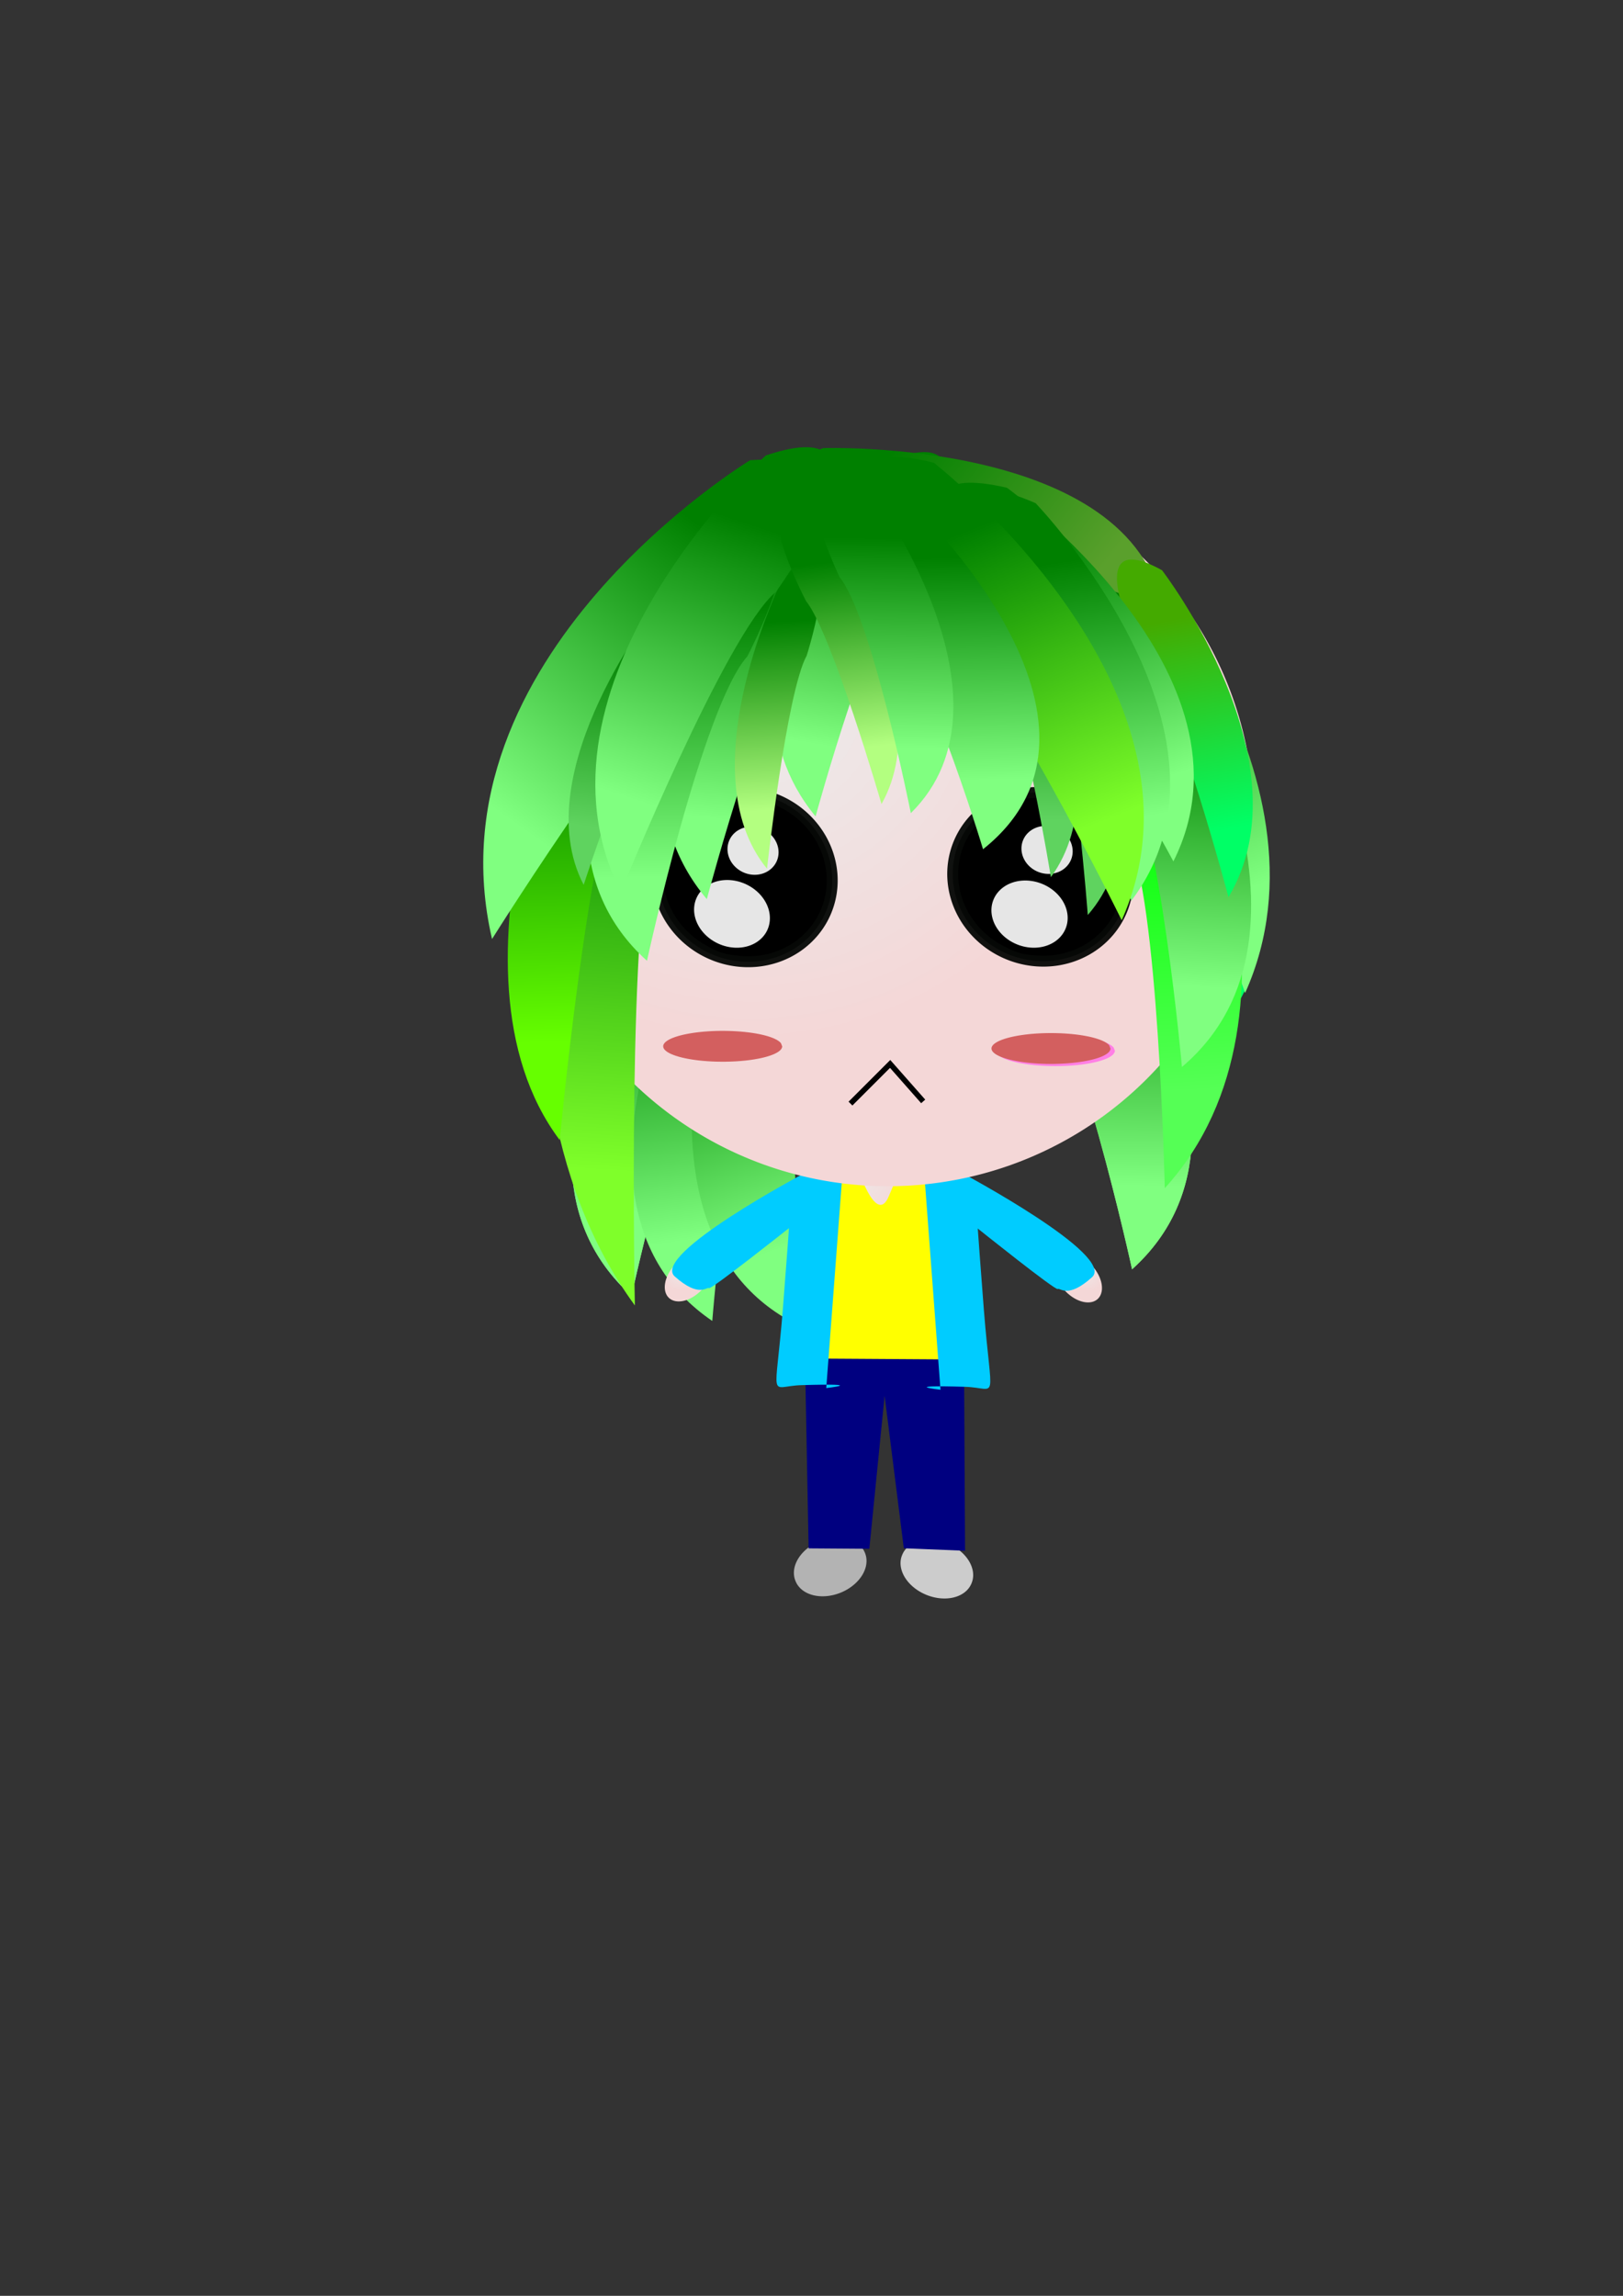 <?xml version="1.0" encoding="UTF-8" standalone="no"?>
<svg viewBox="0 0 744.094 1052.362" xmlns="http://www.w3.org/2000/svg" xmlns:xlink="http://www.w3.org/1999/xlink">
<rect x="0" y="0" width="744.094" height="1052.362" fill="#333333" stroke="none"/>
<defs>
<linearGradient id="linearGradient3328">
<stop offset="0" stop-color="#008000"/>
<stop offset="1" stop-color="#7fff2a"/>
</linearGradient>
<linearGradient id="linearGradient5135">
<stop offset="0" stop-color="#008000"/>
<stop offset="1" stop-color="#b3ff80"/>
</linearGradient>
<linearGradient id="linearGradient2533">
<stop offset="0" stop-color="#008000"/>
<stop offset="1" stop-color="#5fd35f"/>
</linearGradient>
<linearGradient id="linearGradient3293">
<stop offset="0" stop-color="#008000"/>
<stop offset="1" stop-color="#80ff80"/>
</linearGradient>
<linearGradient gradientTransform="matrix(-.617,-.207,-.218,.5,572.484,230.821)" gradientUnits="userSpaceOnUse" id="linearGradient2869" x1="23.234" x2="-79.802" y1="117.971" y2="265.453">
<stop offset="0" stop-color="#4a0"/>
<stop offset="1" stop-color="#0f6"/>
</linearGradient>
<linearGradient gradientTransform="matrix(-.804,.452,.193,.556,392.636,145.913)" gradientUnits="userSpaceOnUse" id="linearGradient2893" x1="23.234" x2="-79.802" y1="117.971" y2="265.453">
<stop offset="0" stop-color="#008000"/>
<stop offset="1" stop-color="#5aa02c"/>
</linearGradient>
<linearGradient gradientTransform="matrix(-.81,-.43,-.484,.677,609.685,285.944)" gradientUnits="userSpaceOnUse" id="linearGradient2899" x1="22.688" x2="-79.802" y1="123.446" y2="265.453">
<stop offset="0" stop-color="#0f0"/>
<stop offset="1" stop-color="#5f5"/>
</linearGradient>
<linearGradient gradientTransform="matrix(-.994,-.202,-.387,.583,583.744,267.649)" gradientUnits="userSpaceOnUse" id="linearGradient2921" x1="23.234" x2="-79.802" y1="117.971" y2="265.453">
<stop offset="0" stop-color="#008000"/>
<stop offset="1" stop-color="#0f6"/>
</linearGradient>
<linearGradient gradientTransform="matrix(.742,-.493,.372,.656,210.45,264.413)" gradientUnits="userSpaceOnUse" id="linearGradient3318" x1="23.234" x2="-79.802" y1="117.971" y2="265.453">
<stop offset="0" stop-color="#008000"/>
<stop offset="1" stop-color="#6f0"/>
</linearGradient>
<linearGradient gradientTransform="matrix(-.726,-.317,-.327,.434,451.155,202.666)" gradientUnits="userSpaceOnUse" id="linearGradient2839" x1="23.234" x2="-79.802" xlink:href="#linearGradient3293" y1="117.971" y2="265.453"/>
<linearGradient gradientTransform="matrix(-1.035,-.303,-.446,.477,492.05,206.75)" gradientUnits="userSpaceOnUse" id="linearGradient2842" x1="23.234" x2="-79.802" xlink:href="#linearGradient3293" y1="117.971" y2="265.453"/>
<linearGradient gradientTransform="matrix(-1.077,-7.734601e-2,-.245,.818,487.206,152.388)" gradientUnits="userSpaceOnUse" id="linearGradient2845" x1="23.234" x2="-79.802" xlink:href="#linearGradient3328" y1="117.971" y2="265.453"/>
<linearGradient gradientTransform="matrix(-.939,-.244,-.342,.613,536.088,192.85)" gradientUnits="userSpaceOnUse" id="linearGradient2848" x1="23.234" x2="-79.802" xlink:href="#linearGradient3293" y1="117.971" y2="265.453"/>
<linearGradient gradientTransform="matrix(-.489,-.277,-.213,.393,502.061,249.298)" gradientUnits="userSpaceOnUse" id="linearGradient2851" x1="23.234" x2="-79.802" xlink:href="#linearGradient2533" y1="117.971" y2="265.453"/>
<linearGradient gradientTransform="matrix(-.463,-.319,-.247,.372,532.328,269.032)" gradientUnits="userSpaceOnUse" id="linearGradient2854" x1="23.234" x2="-79.802" xlink:href="#linearGradient2533" y1="117.971" y2="265.453"/>
<linearGradient gradientTransform="matrix(-.519,-.216,-.164,.415,405.865,214.471)" gradientUnits="userSpaceOnUse" id="linearGradient2857" x1="23.234" x2="-79.802" xlink:href="#linearGradient5135" y1="117.971" y2="265.453"/>
<linearGradient gradientTransform="matrix(-.968,-6.9171404e-2,-.225,.665,515.036,175.26)" gradientUnits="userSpaceOnUse" id="linearGradient2860" x1="23.234" x2="-79.802" xlink:href="#linearGradient3293" y1="117.971" y2="265.453"/>
<linearGradient gradientTransform="matrix(.963,-.142,.262,.743,295.048,157.159)" gradientUnits="userSpaceOnUse" id="linearGradient2872" x1="23.234" x2="-79.802" xlink:href="#linearGradient3293" y1="117.971" y2="265.453"/>
<linearGradient gradientTransform="matrix(-.707,.168,-1.1695221e-2,.492,410.048,168.752)" gradientUnits="userSpaceOnUse" id="linearGradient2875" x1="23.234" x2="-79.802" xlink:href="#linearGradient3293" y1="117.971" y2="265.453"/>
<linearGradient gradientTransform="matrix(.526,-.199,.151,.42,270.858,251.533)" gradientUnits="userSpaceOnUse" id="linearGradient2878" x1="23.234" x2="-79.802" xlink:href="#linearGradient2533" y1="117.971" y2="265.453"/>
<linearGradient gradientTransform="matrix(1.025,-.409,.462,.561,249.256,220.864)" gradientUnits="userSpaceOnUse" id="linearGradient2884" x1="23.234" x2="-79.802" xlink:href="#linearGradient3293" y1="117.971" y2="265.453"/>
<linearGradient gradientTransform="matrix(-.863,-.443,-.467,.524,606.858,278.085)" gradientUnits="userSpaceOnUse" id="linearGradient2896" x1="23.234" x2="-79.802" xlink:href="#linearGradient3293" y1="117.971" y2="265.453"/>
<linearGradient gradientTransform="matrix(-.903,-.158,-.251,.793,562.638,185.755)" gradientUnits="userSpaceOnUse" id="linearGradient2902" x1="23.234" x2="-79.802" xlink:href="#linearGradient3293" y1="117.971" y2="265.453"/>
<linearGradient gradientTransform="matrix(.475,-.302,.233,.381,323.587,246.673)" gradientUnits="userSpaceOnUse" id="linearGradient2905" x1="23.234" x2="-79.802" xlink:href="#linearGradient5135" y1="117.971" y2="265.453"/>
<linearGradient gradientTransform="matrix(.842,-.213,.34,.547,347.49,178.401)" gradientUnits="userSpaceOnUse" id="linearGradient2908" x1="23.234" x2="-79.802" xlink:href="#linearGradient3293" y1="117.971" y2="265.453"/>
<linearGradient gradientTransform="matrix(.926,-.289,.372,.592,295.752,194.348)" gradientUnits="userSpaceOnUse" id="linearGradient2911" x1="23.234" x2="-79.802" xlink:href="#linearGradient3293" y1="117.971" y2="265.453"/>
<linearGradient gradientTransform="matrix(1.025,-.409,.462,.561,37.123,168.337)" gradientUnits="userSpaceOnUse" id="linearGradient2961" x1="23.234" x2="-79.802" xlink:href="#linearGradient3293" y1="117.971" y2="265.453"/>
<linearGradient gradientTransform="matrix(.96,-.544,.533,.493,44.929,188.291)" gradientUnits="userSpaceOnUse" id="linearGradient2969" x1="23.234" x2="-79.802" xlink:href="#linearGradient3293" y1="117.971" y2="265.453"/>
<linearGradient gradientTransform="matrix(.849,-.705,.612,.391,51.352,208.575)" gradientUnits="userSpaceOnUse" id="linearGradient2971" x1="23.234" x2="-79.802" xlink:href="#linearGradient3293" y1="117.971" y2="265.453"/>
<linearGradient gradientTransform="matrix(1.079,.14,.114,.98,294.853,130.698)" gradientUnits="userSpaceOnUse" id="linearGradient3316" x1="23.234" x2="-79.802" xlink:href="#linearGradient3293" y1="117.971" y2="265.453"/>
<linearGradient gradientTransform="matrix(.838,-.581,.55,.938,197.233,241.218)" gradientUnits="userSpaceOnUse" id="linearGradient3320" x1="23.234" x2="-79.802" xlink:href="#linearGradient3328" y1="117.971" y2="265.453"/>
<radialGradient cx="356.445" cy="449.299" gradientTransform="matrix(-8.5105848e-3,.949,-1,-8.9682089e-3,798.58,-2.228)" gradientUnits="userSpaceOnUse" id="radialGradient3189" r="167.778">
<stop offset="0" stop-color="#ececec"/>
<stop offset="1" stop-color="#f4d7d7"/>
</radialGradient>
</defs>
<g transform="translate(205.061,206.071)">
<path d="m110.782,195.969c0,0-100.967,124.625-26.294,191.909 0,0 25.324-116.248 46.015-139.566 0,0 48.387-91.585-19.722-52.344z" fill="url(#linearGradient2961)" fill-rule="evenodd"/>
<path d="m110.782,195.969c0,0-100.967,124.625-26.294,191.909 0,0 25.324-116.248 46.015-139.566 0,0 48.387-91.585-19.722-52.344z" fill="url(#linearGradient2961)" fill-rule="evenodd"/>
<path d="m110.782,195.969c0,0-100.967,124.625-26.294,191.909 0,0 25.324-116.248 46.015-139.566 0,0 48.387-91.585-19.722-52.344z" fill="url(#linearGradient2961)" fill-rule="evenodd"/>
<path d="m110.782,195.969c0,0-100.967,124.625-26.294,191.909 0,0 25.324-116.248 46.015-139.566 0,0 48.387-91.585-19.722-52.344z" fill="url(#linearGradient2961)" fill-rule="evenodd"/>
<path d="m121.644,205.728c0,0-83.221,137.114-.149,193.702 0,0 9.4-118.603 26.755-144.5 0,0 35.582-97.278-26.607-49.202z" fill="url(#linearGradient2969)" fill-rule="evenodd"/>
<path d="m129.941,212.174c0,0-57.668,149.667 34.1,190.677 0,0-11.717-118.396.786-146.954 0,0 17.823-102.037-34.886-43.723z" fill="url(#linearGradient2971)" fill-rule="evenodd"/>
</g>
<g transform="matrix(-1,0,0,1,603.507,193.949)">
<path d="m110.782,195.969c0,0-100.967,124.625-26.294,191.909 0,0 25.324-116.248 46.015-139.566 0,0 48.387-91.585-19.722-52.344z" fill="url(#linearGradient2961)" fill-rule="evenodd"/>
<path d="m110.782,195.969c0,0-100.967,124.625-26.294,191.909 0,0 25.324-116.248 46.015-139.566 0,0 48.387-91.585-19.722-52.344z" fill="url(#linearGradient2961)" fill-rule="evenodd"/>
<path d="m110.782,195.969c0,0-100.967,124.625-26.294,191.909 0,0 25.324-116.248 46.015-139.566 0,0 48.387-91.585-19.722-52.344z" fill="url(#linearGradient2961)" fill-rule="evenodd"/>
<path d="m110.782,195.969c0,0-100.967,124.625-26.294,191.909 0,0 25.324-116.248 46.015-139.566 0,0 48.387-91.585-19.722-52.344z" fill="url(#linearGradient2961)" fill-rule="evenodd"/>
<path d="m121.644,205.728c0,0-83.221,137.114-.149,193.702 0,0 9.4-118.603 26.755-144.5 0,0 35.582-97.278-26.607-49.202z" fill="url(#linearGradient2969)" fill-rule="evenodd"/>
<path d="m129.941,212.174c0,0-57.668,149.667 34.1,190.677 0,0-11.717-118.396.786-146.954 0,0 17.823-102.037-34.886-43.723z" fill="url(#linearGradient2971)" fill-rule="evenodd"/>
</g>
<path d="m134.35,764.974a11.112,10.607 0 1,1 -22.223,0 11.112,10.607 0 1,1 22.223,0z" fill="#ccc" transform="matrix(-1.432,-.581,-.447,1.103,947.94,-52.912)"/>
<path d="m134.35,764.974a11.112,10.607 0 1,1 -22.223,0 11.112,10.607 0 1,1 22.223,0z" fill="#b3b3b3" transform="matrix(1.432,-.581,.447,1.103,-137.797,-53.922)"/>
<path d="m367.569,544.431 3.157,165.313 27.839.197 7.001-70.13 8.801,69.888 28.08,1.143-.905-168.606-73.973,2.195z" fill="#000080" fill-rule="evenodd"/>
<path d="m576.872,389.103a167.778,167.778 0 1,1 -335.556,0 167.778,167.778 0 1,1 335.556,0z" fill="url(#radialGradient3189)" transform="matrix(.178,0,0,.265,326.61,442.382)"/>
<path d="m369.055,533.144h23.401c0,0 9,29.505 15,15.261l6-14.244 28.801.509 1.2,88.514-79.802-.509 5.4-89.532z" fill="#ff0" fill-rule="evenodd"/>
<path d="m576.872,389.103a167.778,167.778 0 1,1 -335.556,0 167.778,167.778 0 1,1 335.556,0z" fill="url(#radialGradient3189)" transform="matrix(4.90984e-2,1.8547908e-2,-4.1828333e-2,6.3444849e-2,311.791,553.183)"/>
<path d="m368.85,537.745c0,0-70.708,37.418-59.48,47.378s14.53,4.609 15.675,5.33 36.675-27.513 36.675-27.513-1.379,19.267-2.783,36.841c-3.515,44.014-6.866,35.591 8.659,35.14 31.165-.906 11.218,1.348 11.218,1.348l7.203-95.309-17.167-3.215z" fill="#0cf" fill-rule="evenodd"/>
<path d="m576.872,389.103a167.778,167.778 0 1,1 -335.556,0 167.778,167.778 0 1,1 335.556,0z" fill="url(#radialGradient3189)" transform="matrix(-4.90984e-2,1.8694036e-2,4.1828333e-2,6.3944693e-2,498.205,553.304)"/>
<path d="m441.146,537.745c0,0 70.708,37.713 59.48,47.751s-14.53,4.645-15.675,5.372-36.675-27.73-36.675-27.73 1.379,19.419 2.783,37.132c3.515,44.361 6.866,35.871-8.659,35.416-31.165-.913-11.218,1.359-11.218,1.359l-7.203-96.06 17.167-3.24z" fill="#0cf" fill-rule="evenodd"/>
<path d="m516.964,304.737c0,0 104.908,96.077 40.438,169.18 0,0-33.304-100.936-54.621-118.616 0,0-52.897-74.848 14.183-50.564z" fill="url(#linearGradient2921)" fill-rule="evenodd"/>
<path d="m576.872,389.103a167.778,167.778 0 1,1 -335.556,0 167.778,167.778 0 1,1 335.556,0z" fill="url(#radialGradient3189)" transform="translate(-2.02,-13.132)"/>
<g transform="matrix(.913,.409,-.409,.913,69.474,-162.437)">
<path d="m210.112,606.885a40.406,38.386 0 1,1 -80.812,0 40.406,38.386 0 1,1 80.812,0z" stroke="#070907" stroke-linejoin="bevel" stroke-opacity=".954" stroke-width="4.996" transform="translate(309.107,-203.041)"/>
<path d="m162.635,550.821a15.152,14.647 0 1,1 -30.305,0 15.152,14.647 0 1,1 30.305,0z" fill="#e6e6e6" stroke="#000" stroke-linejoin="round" stroke-width="2.913" transform="matrix(1.3,0,0,1.138,288.601,-205.275)"/>
<path d="m135.36,461.928a13.637,12.627 0 1,1 -27.274,0 13.637,12.627 0 1,1 27.274,0z" fill="#e6e6e6" stroke="#000" stroke-linejoin="round" stroke-width="3.543" transform="translate(355.574,-70.711)"/>
</g>
<path d="m358.843,228.882c0,0-96.359,110.191-34.785,183.27 0,0 29.334-110.026 48.946-130.454 0,0 48.115-83.692-14.161-52.816z" fill="url(#linearGradient2911)" fill-rule="evenodd"/>
<path d="m404.998,212.304c0,0-87.323,93.685-31.077,161.925 0,0 26.345-96.801 44.124-114.083 0,0 43.514-72.376-13.048-47.842z" fill="url(#linearGradient2908)" fill-rule="evenodd"/>
<path d="m359.162,264.559c0,0-44.588,88.259-7.515,133.646 0,0 8.999-81.12 18.194-97.665 0,0 20.55-64.408-10.68-35.981z" fill="url(#linearGradient2905)" fill-rule="evenodd"/>
<path d="m509.673,240.592c0,0 106.645,113.409 61.178,214.573 0,0-44.553-127.072-65.943-147.734 0,0-57.783-91.322 4.765-66.839z" fill="url(#linearGradient2902)" fill-rule="evenodd"/>
<path d="m542.334,321.669c0,0 66.254,140.873-8.323,222.969 0,0-2.984-134.623-16.919-160.896 0,0-26.641-104.732 25.242-62.072z" fill="url(#linearGradient2899)" fill-rule="evenodd"/>
<path d="m538.797,301.614c0,0 76.203,125.497 3.075,187.473 0,0-10.174-113.981-26.024-137.543 0,0-33.168-91.071 22.95-49.931z" fill="url(#linearGradient2896)" fill-rule="evenodd"/>
<path d="m377.39,205.407c0,0 142.052-4.715 155.875,74.167 0,0-98.993-39.004-126.448-36.987 0,0-91.83-12.805-29.427-37.181z" fill="url(#linearGradient2893)" fill-rule="evenodd"/>
<path d="m270.626,291.334c0,0-63.04,193.003 20.442,307.052 0,0-3.835-185.279 9.598-221.253 0,0 22.846-143.802-30.04-85.799z" fill="url(#linearGradient3320)" fill-rule="evenodd"/>
<path d="m266.65,296.191c0,0-68.96,147.916-10.035,226.405 0,0 13.073-137.243 27.316-164.938 0,0 31.465-108.427-17.28-61.467z" fill="url(#linearGradient3318)" fill-rule="evenodd"/>
<path d="m322.914,248.497c0,0-100.967,124.625-26.294,191.909 0,0 25.324-116.248 46.015-139.566 0,0 48.387-91.585-19.722-52.344z" fill="url(#linearGradient2884)" fill-rule="evenodd"/>
<path d="m343.926,210.941c0,0-148.464,89.846-118.338,219.487 0,0 79.704-127.052 109.019-142.731 0,0 87.069-82.237 9.319-76.756z" fill="url(#linearGradient3316)" fill-rule="evenodd"/>
<path d="m302.065,276.264c0,0-61.566,77.379-34.47,129.343 0,0 25.269-77.608 37.629-91.943 0,0 33.188-58.9-3.159-37.399z" fill="url(#linearGradient2878)" fill-rule="evenodd"/>
<path d="m382.72,212.727c0,0 104.407,30.573 92.882,97.11 0,0-61.201-55.185-81.682-60.208 0,0-63.161-32.464-11.2-36.902z" fill="url(#linearGradient2875)" fill-rule="evenodd"/>
<path d="m351.094,208.771c0,0-114.251,105.249-66.479,200.104 0,0 48.23-118.446 71.133-137.608 0,0 62.091-84.944-4.654-62.496z" fill="url(#linearGradient2872)" fill-rule="evenodd"/>
<path d="m532.759,261.396c0,0 67.567,87.562 30.463,149.847 0,0-23.805-89.677-37.473-105.851 0,0-34.951-67.347 7.009-43.996z" fill="url(#linearGradient2869)" fill-rule="evenodd"/>
<g transform="matrix(.934,.358,-.358,.934,174.306,-146.677)">
<path d="m210.112,606.885a40.406,38.386 0 1,1 -80.812,0 40.406,38.386 0 1,1 80.812,0z" stroke="#070907" stroke-linejoin="bevel" stroke-opacity=".954" stroke-width="4.996" transform="translate(309.107,-203.041)"/>
<path d="m162.635,550.821a15.152,14.647 0 1,1 -30.305,0 15.152,14.647 0 1,1 30.305,0z" fill="#e6e6e6" stroke="#000" stroke-linejoin="round" stroke-width="2.913" transform="matrix(1.3,0,0,1.138,288.601,-205.275)"/>
<path d="m135.36,461.928a13.637,12.627 0 1,1 -27.274,0 13.637,12.627 0 1,1 27.274,0z" fill="#e6e6e6" stroke="#000" stroke-linejoin="round" stroke-width="3.543" transform="translate(355.574,-70.711)"/>
</g>
<path d="m461.646,223.587c0,0 119.299,85.581 76.318,171.264 0,0-54.04-100.871-77.858-116.333 0,0-66.214-70.78 1.54-54.931z" fill="url(#linearGradient2860)" fill-rule="evenodd"/>
<path d="m373.875,238.179c0,0 59.03,79.331 30.267,130.39 0,0-22.744-78.385-34.634-93.113 0,0-31.265-59.943 4.367-37.277z" fill="url(#linearGradient2857)" fill-rule="evenodd"/>
<path d="m496.119,285.597c0,0 41.31,89.841 2.59,133.832 0,0-6.008-81.396-14.587-98.269 0,0-18.165-65.121 11.997-35.563z" fill="url(#linearGradient2854)" fill-rule="evenodd"/>
<path d="m467.449,268.982c0,0 49.049,85.861 14.348,133.086 0,0-13.141-80.553-23.171-96.605 0,0-23.821-63.271 8.823-36.48z" fill="url(#linearGradient2851)" fill-rule="evenodd"/>
<path d="m474.789,230.643c0,0 101.715,105.88 43.846,182.3 0,0-34.763-109.027-55.366-128.569 0,0-52.213-81.657 11.52-53.731z" fill="url(#linearGradient2848)" fill-rule="evenodd"/>
<path d="m428.166,212.137c0,0 133.296,104.136 86.099,209.667 0,0-60.821-123.418-87.422-142.215 0,0-74.148-86.38 1.323-67.452z" fill="url(#linearGradient2845)" fill-rule="evenodd"/>
<path d="m419.185,231.96c0,0 104.307,99.387 31.508,157.312 0,0-28.477-94.981-49.793-113.517 0,0-50.856-73.89 18.285-43.796z" fill="url(#linearGradient2842)" fill-rule="evenodd"/>
<path d="m398.943,224.07c0,0 71.568,96.537 18.638,148.656 0,0-17.95-90.047-32.617-108.11 0,0-34.298-70.943 13.979-40.546z" fill="url(#linearGradient2839)" fill-rule="evenodd"/>
<path d="m389.919,505.87 18.183-18.183 15.152,17.173" fill="none" stroke="#000" stroke-width="2.48"/>
<path d="m180.817,701.839a27.274,7.071 0 1,1 -.563-1.429" fill="#ff80e5" transform="translate(330.32,-220.213)"/>
<path d="m180.817,701.839a27.274,7.071 0 1,1 -.563-1.429" fill="#d35f5f" transform="translate(328.3,-221.223)"/>
<path d="m180.817,701.839a27.274,7.071 0 1,1 -.563-1.429" fill="#d35f5f" transform="translate(177.787,-222.234)"/>
</svg>
